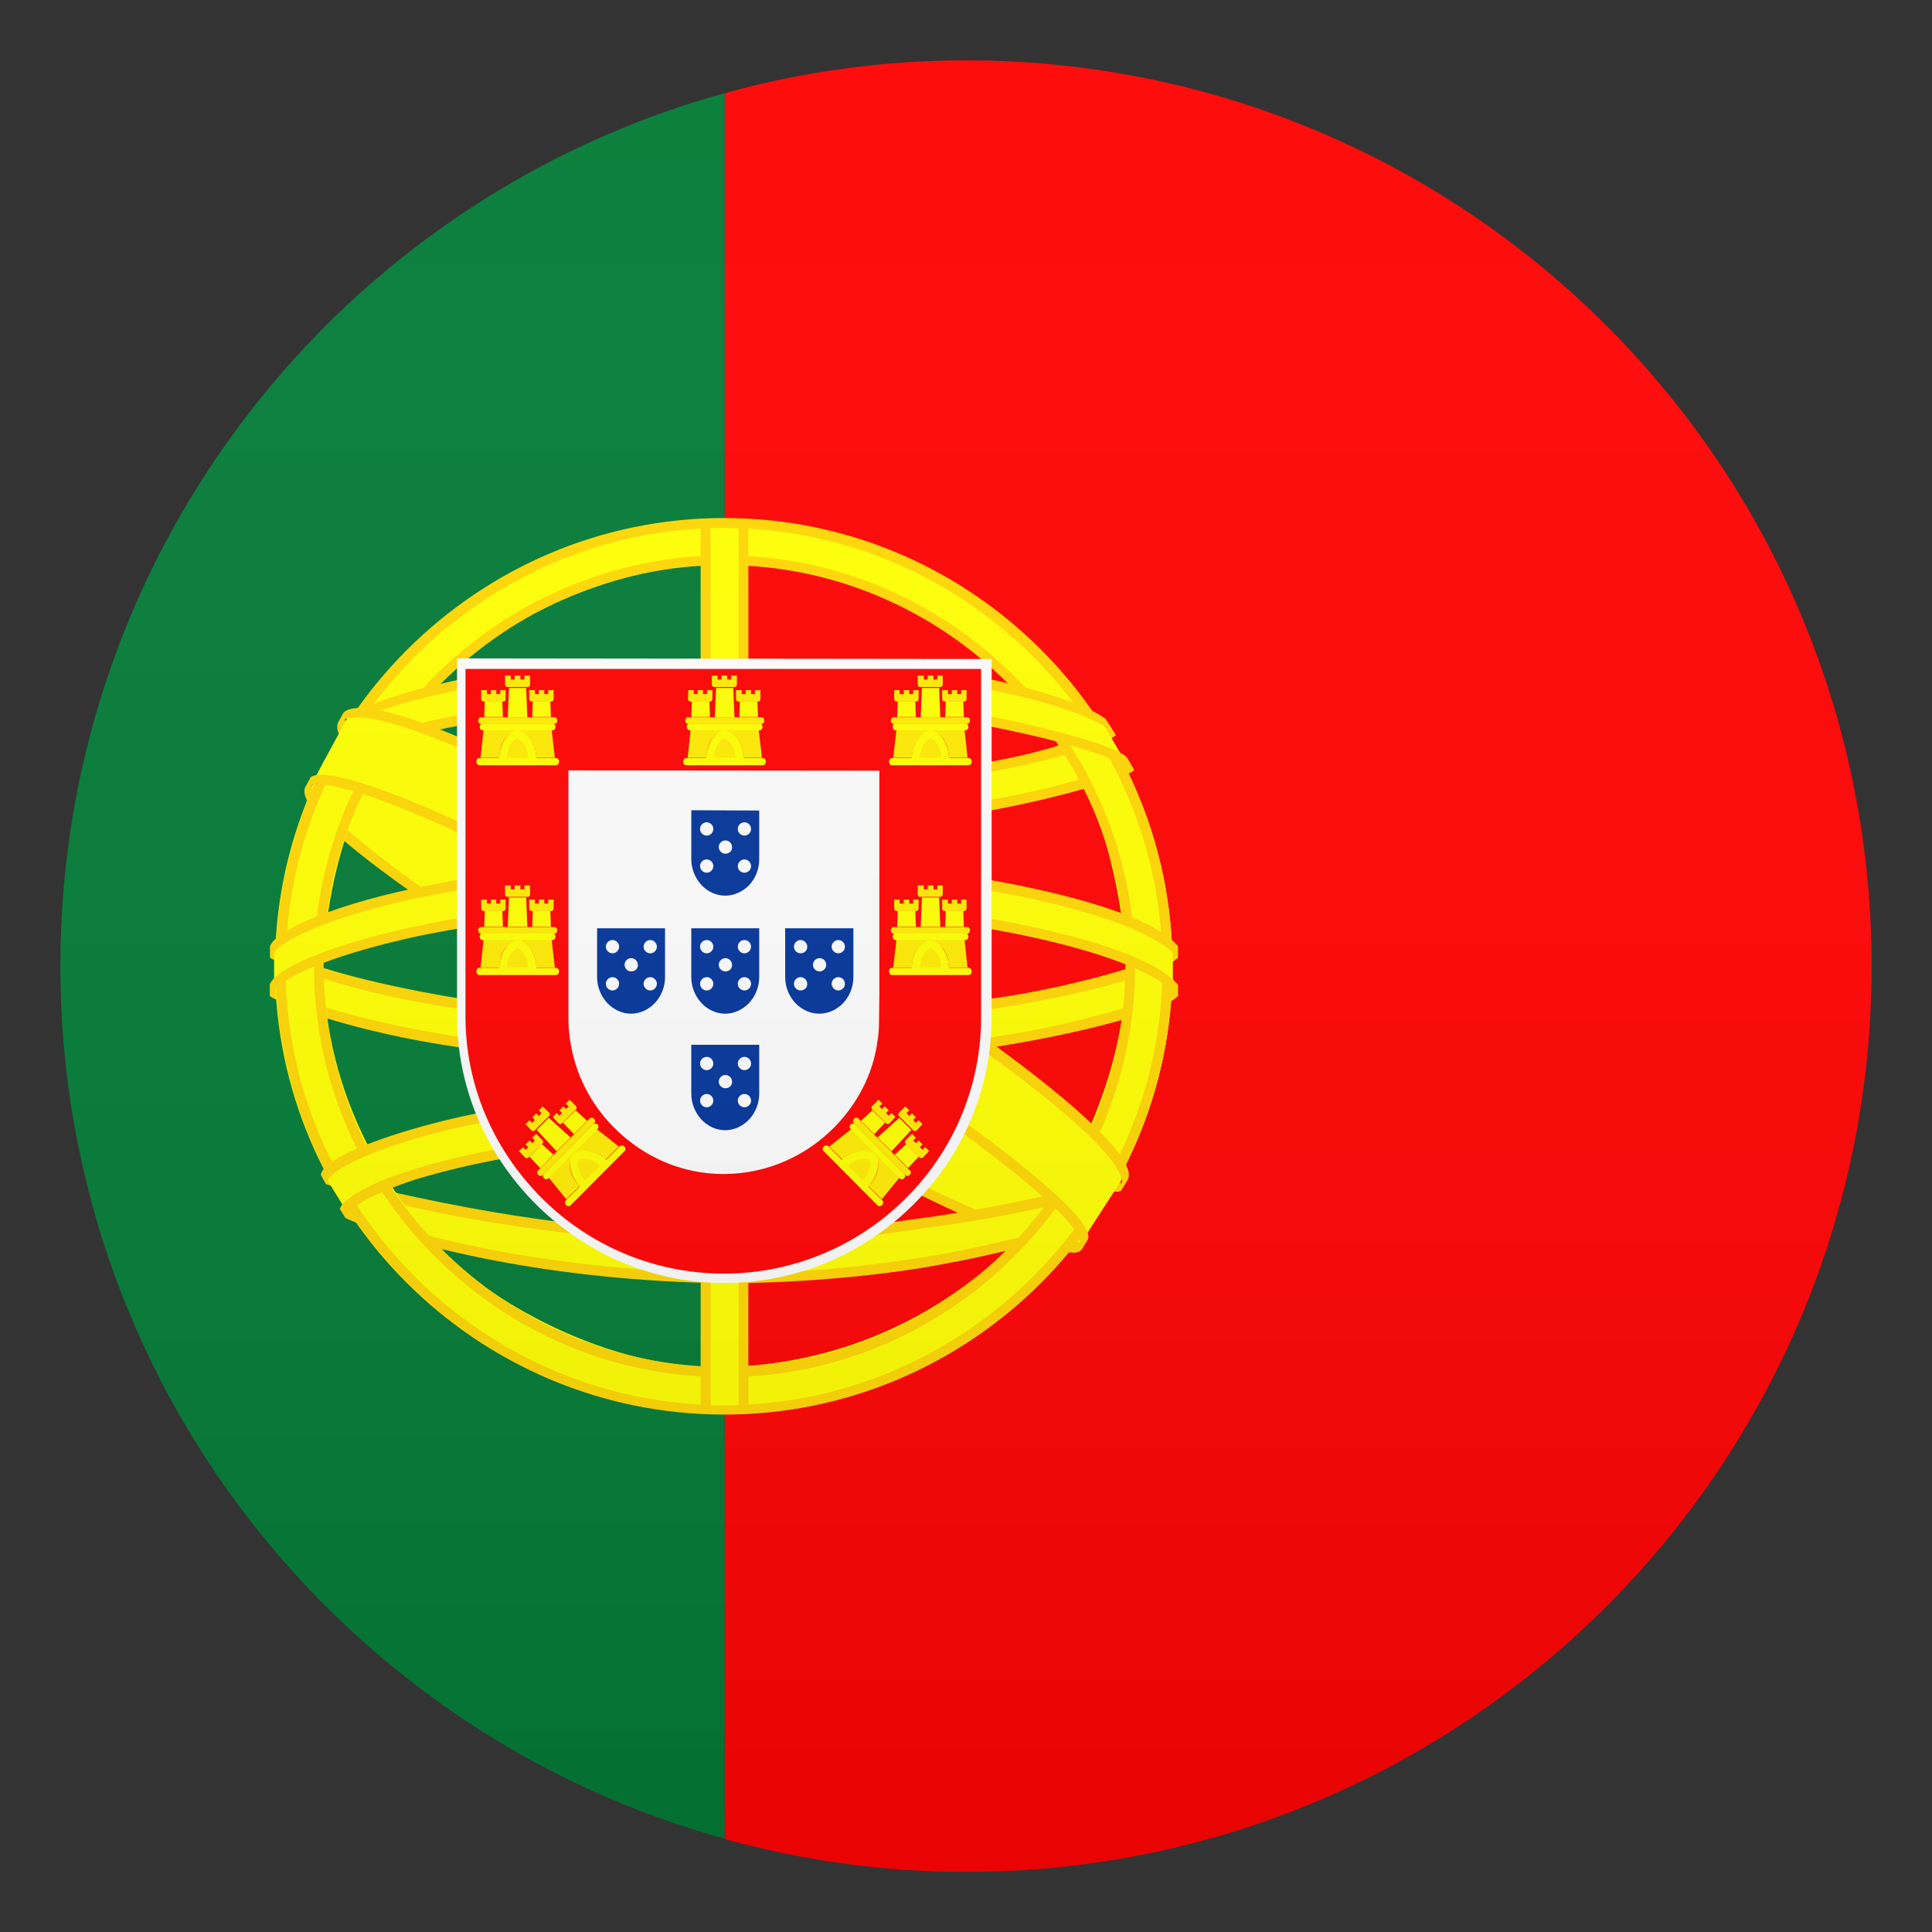 <svg xmlns="http://www.w3.org/2000/svg" xml:space="preserve" style="enable-background:new 0 0 64 64" viewBox="0 0 64 64"><rect x="0" y="0" width="64" height="64" fill="#333333" stroke="none"/><path d="M62 32C62 15.43 48.57 2 32 2c-2.77 0-5.45.38-8 1.09v57.83c2.55.7 5.23 1.09 8 1.09C48.57 62 62 48.57 62 32z" style="fill:red"/><path d="M2 32c0 13.8 9.32 25.41 22 28.91V3.09C11.32 6.59 2 18.2 2 32z" style="fill:#007934"/><path d="M35.74 41.31c-4.54-.14-25.32-13.11-25.46-15.18l1.15-1.91c2.06 3 23.3 15.61 25.39 15.16l-1.08 1.93" style="fill:#ff0"/><path d="M11.19 23.96c-.41 1.09 5.42 4.7 12.44 8.96 7.01 4.27 13.06 6.9 13.51 6.52.03-.05.22-.38.2-.38-.08.13-.29.17-.61.08-1.9-.55-6.84-2.82-12.96-6.53-6.12-3.71-11.44-7.13-12.27-8.58-.06-.1-.1-.28-.09-.43h-.02l-.18.31-.02.05zm24.65 17.41c-.08.14-.22.14-.49.11-1.7-.19-6.84-2.69-12.92-6.33-7.08-4.24-12.93-8.1-12.3-9.11l.17-.3.03.01c-.57 1.71 11.54 8.64 12.26 9.08 7.01 4.34 12.92 6.88 13.44 6.22l-.19.32z" style="fill:#ffd600"/><path d="M24.03 27.38c4.54-.04 10.13-.62 13.35-1.9l-.69-1.13c-1.9 1.05-7.53 1.75-12.7 1.85-6.11-.06-10.42-.63-12.59-2.08l-.65 1.2c3.97 1.69 8.04 2.05 13.28 2.06" style="fill:#ff0"/><path d="M37.57 25.51c-.11.18-2.21.9-5.31 1.44-2.1.32-4.83.59-8.25.6-3.25 0-5.9-.23-7.9-.5-3.25-.51-4.92-1.22-5.54-1.47.06-.12.1-.2.15-.31 1.78.71 3.47 1.14 5.44 1.44 1.99.27 4.61.5 7.84.5 3.4 0 6.11-.3 8.19-.61 3.17-.51 4.91-1.17 5.15-1.48l.23.39zm-.61-1.15c-.34.28-2.06.88-5.07 1.37-2.01.29-4.57.55-7.84.55-3.11 0-5.64-.21-7.57-.49-3.06-.4-4.69-1.12-5.28-1.33l.18-.3c.46.23 2.03.87 5.13 1.31 1.91.27 4.45.47 7.54.47 3.25 0 5.78-.27 7.78-.55 3.03-.42 4.66-1.19 4.91-1.39l.22.36z" style="fill:#ffd600"/><path d="M9.13 32.85c2.79 1.5 8.99 2.26 14.85 2.31 5.34.01 12.29-.83 14.89-2.2l-.07-1.5c-.81 1.27-8.27 2.49-14.88 2.44-6.61-.05-12.76-1.07-14.8-2.39l.01 1.34" style="fill:#ff0"/><path d="M39.02 32.63v.36c-.39.47-2.84 1.17-5.92 1.67-2.34.36-5.39.63-9.19.63-3.61 0-6.49-.26-8.72-.6-3.53-.51-5.79-1.41-6.24-1.68v-.42c1.36.91 5.05 1.57 6.29 1.77 2.22.34 5.08.6 8.67.6 3.78 0 6.82-.27 9.14-.63 2.21-.32 5.35-1.15 5.97-1.7zm0-1.27v.36c-.39.47-2.84 1.17-5.92 1.67-2.34.36-5.39.63-9.19.63-3.61 0-6.49-.26-8.72-.6-3.53-.52-5.78-1.42-6.24-1.69v-.42c1.36.9 5.05 1.57 6.29 1.77 2.22.34 5.08.6 8.67.6 3.78 0 6.81-.27 9.14-.63 2.21-.31 5.35-1.14 5.97-1.69z" style="fill:#ffd600"/><path d="M23.97 41.05c-6.42-.04-11.91-1.75-13.07-2.03l.85 1.33c2.05.86 7.41 2.15 12.29 2.01 4.88-.14 9.14-.52 12.14-1.98l.87-1.37c-2.06.95-9.02 2.03-13.08 2.04" style="fill:#ff0"/><path d="M36.5 40.06c-.13.2-.26.39-.39.58-1.42.5-3.65 1.02-4.59 1.18-1.92.4-4.9.69-7.54.69-5.68-.08-10.34-1.2-12.52-2.15l-.18-.3.03-.04.3.12c3.89 1.39 8.26 1.95 12.4 2.05 2.63.01 5.26-.3 7.39-.68 3.27-.65 4.59-1.15 4.99-1.37l.11-.08zm.75-1.24.01.01c-.1.16-.19.33-.29.49-.75.27-2.8.87-5.8 1.29-1.97.27-3.2.53-7.12.6-7.35-.19-12.11-1.62-13.24-1.98l-.17-.32c4.26 1.11 8.61 1.89 13.41 1.97 3.59-.08 5.12-.34 7.07-.61 3.49-.54 5.25-1.12 5.78-1.28-.01-.01-.01-.02-.02-.03l.37-.14z" style="fill:#ffd600"/><path d="M23.95 17.21c-8.17 0-14.84 6.65-14.84 14.81 0 8.15 6.66 14.81 14.84 14.81 8.17 0 14.89-6.65 14.89-14.81s-6.72-14.81-14.89-14.81zm9.5 24.13c-2.46 2.36-5.72 3.88-9.54 3.95-4.25.08-8.27-2.7-9.34-3.91-2.1-2.38-3.82-5.41-3.87-9.49.26-4.61 2.07-7.82 4.69-10.02 2.62-2.2 6.11-3.27 9.02-3.2 3.35.09 7.27 1.73 9.98 5 1.77 2.14 2.54 4.46 2.94 7.98.02 4.23-2.14 8.02-3.88 9.69z" style="fill:#ff0"/><path d="M23.99 17.16c8.18 0 14.85 6.67 14.85 14.85s-6.67 14.85-14.85 14.85S9.13 40.2 9.13 32.02c0-8.19 6.68-14.86 14.86-14.86zM9.46 32.02c0 7.99 6.56 14.53 14.52 14.53s14.53-6.54 14.53-14.53c0-7.99-6.56-14.53-14.53-14.53-7.96 0-14.52 6.54-14.52 14.53z" style="fill:#ffd600"/><path d="M24 18.4c7.46 0 13.6 6.12 13.6 13.61 0 7.48-6.14 13.61-13.6 13.61S10.4 39.5 10.4 32.01C10.39 24.52 16.54 18.4 24 18.4zM10.72 32c0 7.3 6 13.28 13.28 13.28 7.28 0 13.28-5.98 13.28-13.28 0-7.3-6-13.28-13.28-13.28-7.28 0-13.28 5.98-13.28 13.28z" style="fill:#ffd600"/><path d="M24.6 17.51h-1.27v29.04h1.28l-.01-29.04z" style="fill:#ff0"/><path d="M24.47 17.29h.32v29.47h-.32V17.29zm-1.26 0h.33v29.47h-.33V17.29z" style="fill:#ffd600"/><path d="M38.85 32.59v-1.1l-.9-.84-5.1-1.35-7.35-.75-8.85.45-6.3 1.5-1.27.94v1.1l3.22-1.45 7.65-1.2h7.35l5.4.6 3.75.9 2.4 1.2z" style="fill:#ff0"/><path d="M23.99 29.72c3.51-.01 6.91.33 9.61.86 2.79.56 4.75 1.25 5.42 2.04V33c-.81-.97-3.45-1.69-5.48-2.09-2.68-.52-6.06-.86-9.55-.85-3.68.01-7.11.36-9.75.87-2.12.42-4.94 1.25-5.3 2.08v-.4c.19-.57 2.3-1.42 5.25-2.01 2.67-.54 6.1-.88 9.8-.88zm0-1.28c3.51-.01 6.91.33 9.61.86 2.79.56 4.75 1.25 5.42 2.04v.39c-.81-.97-3.45-1.69-5.48-2.09-2.68-.52-6.06-.86-9.55-.85-3.68.01-7.09.36-9.73.87-2.04.39-4.98 1.26-5.31 2.08v-.4c.19-.56 2.34-1.45 5.25-2.01 2.66-.54 6.09-.88 9.79-.89z" style="fill:#ffd600"/><path d="M23.92 21.94c5.53-.03 10.35.77 12.55 1.9l.8 1.39c-1.92-1.03-7.12-2.11-13.35-1.95-5.08.03-10.5.56-13.23 2.01l.96-1.61c2.25-1.14 7.52-1.73 12.27-1.74" style="fill:#ff0"/><path d="M24 23.09c3.15-.01 6.2.17 8.62.61 2.26.42 4.41 1.05 4.71 1.39l.24.42c-.75-.49-2.61-1.03-5-1.49-2.4-.45-5.45-.6-8.58-.59-3.56-.01-6.32.18-8.7.59-2.51.47-4.25 1.14-4.68 1.46l.23-.45c.84-.43 2.16-.94 4.38-1.34 2.47-.44 5.26-.58 8.78-.6zm-.01-1.27c3.02-.01 6 .16 8.32.58 1.83.36 3.64.91 4.31 1.41l.35.55c-.59-.66-2.83-1.28-4.8-1.63-2.3-.4-5.16-.55-8.18-.58-3.17.01-6.09.2-8.36.62-2.17.41-3.56.9-4.16 1.28l.31-.46c.82-.43 2.14-.82 3.8-1.15 2.29-.42 5.23-.61 8.41-.62z" style="fill:#ffd600"/><path d="M31.37 38.19c-2.73-.51-5.47-.58-7.38-.56-9.21.11-12.19 1.89-12.55 2.43l-.69-1.12c2.34-1.7 7.36-2.65 13.29-2.56 3.08.05 5.73.25 7.97.69l-.64 1.12" style="fill:#ff0"/><path d="M23.94 37.47c2.56.04 5.08.14 7.5.6l-.18.31c-2.25-.42-4.66-.58-7.32-.56-3.4-.03-6.84.29-9.83 1.15-.94.26-2.51.87-2.67 1.37l-.18-.29c.05-.3 1-.91 2.76-1.41 3.44-.98 6.65-1.15 9.92-1.17zm.11-1.29c2.65.05 5.4.17 8.06.7l-.18.32c-2.41-.48-4.71-.64-7.86-.69-3.41.01-7.03.25-10.32 1.21-1.06.31-2.89.98-2.95 1.51l-.17-.31c.04-.48 1.63-1.11 3.05-1.52 3.31-.97 6.94-1.21 10.37-1.22z" style="fill:#ffd600"/><path d="m37.14 39.11-1.11 1.72L32.85 38l-8.25-5.55-9.3-5.1-4.83-1.65 1.03-1.91.35-.19 3 .75 9.9 5.1 5.7 3.6 4.8 3.45 1.95 2.25-.06.36z" style="fill:#ff0"/><path d="M10.3 25.74c.85-.57 7.07 2.2 13.58 6.13 6.5 3.94 12.7 8.39 12.14 9.22l-.18.29-.08.07c.02-.01.11-.13-.01-.44-.28-.91-4.68-4.42-11.98-8.83-7.12-4.25-13.06-6.81-13.65-6.07l.18-.37zm27.06 13.34c.54-1.06-5.24-5.41-12.39-9.64-7.32-4.15-12.6-6.59-13.56-5.86l-.21.39c0 .02.01-.03.05-.06.18-.15.47-.14.6-.15 1.66.03 6.4 2.21 13.05 6.02 2.91 1.7 12.31 7.72 12.27 9.42 0 .15.01.18-.04.25l.23-.37z" style="fill:#ffd600"/><path d="M15.14 21.81v11.84c0 2.34.93 4.55 2.6 6.23 1.7 1.69 3.91 2.62 6.24 2.62 2.36 0 4.59-.92 6.27-2.59a8.736 8.736 0 0 0 2.6-6.2V21.83l-17.71-.02z" style="fill:#fcfcfc"/><path d="M15.42 33.67c0 2.34.97 4.46 2.52 6.01A8.522 8.522 0 0 0 30 39.7a8.448 8.448 0 0 0 2.5-6.01V22.16H15.42v11.51" style="fill:red"/><path d="M29.13 25.53v7.43l-.01.79c0 .22-.01.46-.04.64-.13 1.13-.65 2.16-1.48 2.99-.98.97-2.27 1.51-3.64 1.51-1.34 0-2.62-.54-3.61-1.53a5.152 5.152 0 0 1-1.52-3.63v-8.21l10.3.01z" style="fill:#fcfcfc"/><path d="M16.53 25.16c.02-.83.61-1.02.61-1.03 0 0 .63.21.63 1.03h-1.24" style="fill:#ff0"/><path d="m16.02 24.15-.1.95h.62c.01-.79.6-.92.61-.91.01 0 .6.17.61.91h.62l-.11-.96-2.25.01z" style="fill:#ffeb00"/><path d="M15.88 25.11h2.54c.05 0 .1.05.1.12 0 .06-.04.12-.1.12h-2.54c-.05 0-.1-.05-.1-.12 0-.07.04-.12.1-.12z" style="fill:#ff0"/><path d="M16.8 25.1c0-.5.34-.64.34-.64s.35.15.35.64h-.69m-.87-1.34h2.44c.05 0 .09.05.09.11s-.04.11-.09.11h-2.44c-.05 0-.09-.05-.09-.11s.04-.11.09-.11z" style="fill:#ffeb00"/><path d="M15.98 23.97h2.33c.05 0 .09.05.09.11s-.04.11-.09.11h-2.33c-.05 0-.09-.05-.09-.11s.04-.11.09-.11z" style="fill:#ff0"/><path d="M16.74 22.38h.18v.13h.13v-.13h.19v.13h.13v-.13h.19v.3c0 .05-.04.08-.08.08h-.66c-.04 0-.09-.04-.09-.08v-.3h.01z" style="fill:#ffeb00"/><path d="m17.43 22.79.04.97h-.65l.04-.97h.57m-.79.44.02.52h-.62l.02-.52h.58zm1.59 0 .02.52h-.62l.02-.52h.58z" style="fill:#ff0"/><path d="M15.95 22.86h.18v.13h.13v-.13h.18v.13h.13v-.13h.18v.3c0 .05-.04.08-.08.08h-.65c-.04 0-.08-.04-.08-.08v-.3h.01zm1.59 0h.18v.13h.13v-.13h.18v.13h.13v-.13h.18v.3c0 .05-.04.08-.08.08h-.65c-.04 0-.08-.04-.08-.08v-.3h.01z" style="fill:#ffeb00"/><path d="M16.53 32.11c.02-.83.61-1.02.61-1.03 0 0 .63.21.63 1.03h-1.24" style="fill:#ff0"/><path d="m16.02 31.1-.1.95h.62c.01-.79.6-.92.61-.92.01 0 .6.17.61.92h.62l-.11-.96-2.25.01z" style="fill:#ffeb00"/><path d="M15.88 32.06h2.54c.05 0 .1.05.1.12 0 .06-.04.12-.1.12h-2.54c-.05 0-.1-.05-.1-.12 0-.07.04-.12.1-.12z" style="fill:#ff0"/><path d="M16.8 32.05c0-.5.34-.64.34-.64s.35.15.35.64h-.69m-.87-1.34h2.44c.05 0 .09.05.09.11s-.04.11-.09.11h-2.44c-.05 0-.09-.05-.09-.11 0-.07.04-.11.09-.11z" style="fill:#ffeb00"/><path d="M15.98 30.92h2.33c.05 0 .09.05.09.11s-.04.11-.09.11h-2.33c-.05 0-.09-.05-.09-.11s.04-.11.09-.11z" style="fill:#ff0"/><path d="M16.74 29.33h.18v.13h.13v-.13h.19v.13h.13v-.13h.19v.3c0 .05-.04.08-.08.08h-.66c-.04 0-.09-.04-.09-.08v-.3h.01z" style="fill:#ffeb00"/><path d="m17.43 29.73.04.97h-.65l.04-.97h.57m-.79.45.02.52h-.62l.02-.52h.58zm1.59 0 .02.52h-.62l.02-.52h.58z" style="fill:#ff0"/><path d="M15.95 29.8h.18v.13h.13v-.13h.18v.13h.13v-.13h.18v.3c0 .05-.04.08-.08.08h-.65c-.04 0-.08-.04-.08-.08v-.3h.01zm1.59 0h.18v.13h.13v-.13h.18v.13h.13v-.13h.18v.3c0 .05-.04.08-.08.08h-.65c-.04 0-.08-.04-.08-.08v-.3h.01z" style="fill:#ffeb00"/><path d="M19.24 39.34c-.57-.6-.3-1.15-.3-1.16 0 0 .6-.3 1.18.28l-.88.88" style="fill:#ff0"/><path d="m18.16 38.99.6.74.44-.44c-.55-.56-.23-1.07-.22-1.08.01-.01.54-.3 1.08.21l.44-.44-.76-.6-1.58 1.61z" style="fill:#ffeb00"/><path d="m18.74 39.77 1.79-1.8c.04-.04.11-.03.15.01.05.05.05.11.01.15l-1.79 1.8c-.04.04-.11.03-.15-.01-.04-.05-.05-.11-.01-.15z" style="fill:#ff0"/><path d="M19.39 39.11c-.35-.35-.21-.69-.21-.69s.35-.15.7.2l-.49.49m-1.57-.33 1.72-1.73c.04-.04.1-.03.14.01.04.04.05.1.01.14l-1.72 1.73c-.04.04-.1.03-.14-.01s-.05-.11-.01-.14z" style="fill:#ffeb00"/><path d="m18.01 38.89 1.64-1.65c.03-.03.1-.03.14.01.04.04.05.1.01.14l-1.64 1.65c-.03.04-.1.03-.14-.01-.04-.04-.05-.1-.01-.14z" style="fill:#ff0"/><path d="m17.41 37.24.13-.13.09.09.09-.1-.09-.09.13-.13.09.09.09-.1-.09-.09.13-.13.21.21c.03.03.03.08 0 .11l-.47.47c-.03.03-.09.04-.12 0l-.19-.2z" style="fill:#ffeb00"/><path d="m18.18 37.03.72.65-.46.46-.66-.71.4-.4m-.23.87.38.35-.43.45-.36-.38.41-.42zm1.12-1.12.38.35-.44.44-.36-.38.42-.41z" style="fill:#ff0"/><path d="m17.19 38.13.13-.13.09.09.09-.09-.09-.09.13-.13.09.09.09-.09-.09-.09.13-.13.21.21c.03.03.03.08 0 .11l-.46.46c-.03.03-.08.04-.12 0l-.2-.21zM18.31 37l.13-.13.09.09.09-.09-.09-.09.13-.13.09.09.09-.09-.1-.09.13-.13.21.21c.03.03.03.08 0 .11l-.46.46c-.03.03-.08.04-.12 0l-.19-.21z" style="fill:#ffeb00"/><path d="M23.39 25.16c.02-.83.61-1.02.61-1.03 0 0 .63.21.63 1.03h-1.24" style="fill:#ff0"/><path d="m22.88 24.15-.1.95h.62c.01-.79.6-.92.61-.91.01 0 .6.17.61.91h.62l-.11-.96-2.25.01z" style="fill:#ffeb00"/><path d="M22.73 25.11h2.54c.05 0 .1.05.1.12 0 .06-.04.12-.1.12h-2.54c-.05 0-.1-.05-.1-.12.01-.07.05-.12.1-.12z" style="fill:#ff0"/><path d="M23.66 25.1c0-.5.34-.64.34-.64s.35.15.35.64h-.69m-.87-1.34h2.44c.05 0 .09.05.09.11s-.04.11-.09.11h-2.44c-.05 0-.09-.05-.09-.11s.04-.11.09-.11z" style="fill:#ffeb00"/><path d="M22.84 23.97h2.33c.05 0 .09.05.09.11s-.04.11-.09.11h-2.33c-.05 0-.09-.05-.09-.11s.04-.11.09-.11z" style="fill:#ff0"/><path d="M23.59 22.38h.18v.13h.13v-.13h.19v.13h.13v-.13h.19v.3c0 .05-.04.08-.08.08h-.66c-.04 0-.09-.04-.09-.08v-.3h.01z" style="fill:#ffeb00"/><path d="m24.29 22.79.04.97h-.65l.04-.97h.57m-.79.44.02.52h-.62l.02-.52h.58zm1.59 0 .02.52h-.62l.02-.52h.58z" style="fill:#ff0"/><path d="M22.8 22.86h.18v.13h.13v-.13h.18v.13h.13v-.13h.18v.3c0 .05-.04.08-.08.08h-.65c-.04 0-.08-.04-.08-.08l.01-.3zm1.59 0h.18v.13h.13v-.13h.18v.13h.13v-.13h.18v.3c0 .05-.04.08-.08.08h-.65c-.04 0-.08-.04-.08-.08v-.3h.01z" style="fill:#ffeb00"/><path d="M31.44 25.16c-.02-.83-.61-1.02-.61-1.03 0 0-.63.21-.63 1.03h1.24" style="fill:#ff0"/><path d="m31.95 24.15.1.95h-.62c-.01-.79-.6-.92-.61-.91-.01 0-.6.17-.61.91h-.62l.11-.96 2.25.01z" style="fill:#ffeb00"/><path d="M32.09 25.11h-2.54c-.05 0-.1.05-.1.12 0 .06.04.12.1.12h2.54c.05 0 .1-.05.1-.12 0-.07-.05-.12-.1-.12z" style="fill:#ff0"/><path d="M31.17 25.1c0-.5-.34-.64-.34-.64s-.35.15-.35.64h.69m.87-1.34H29.6c-.05 0-.09.05-.09.11s.04.11.09.11h2.44c.05 0 .09-.05.09-.11s-.04-.11-.09-.11z" style="fill:#ffeb00"/><path d="M31.99 23.97h-2.33c-.05 0-.09.05-.09.11s.04.11.09.11h2.33c.05 0 .09-.05.09-.11s-.04-.11-.09-.11z" style="fill:#ff0"/><path d="M31.23 22.38h-.18v.13h-.13v-.13h-.19v.13h-.13v-.13h-.2v.3c0 .05.04.08.08.08h.66c.05 0 .09-.04.09-.08v-.3z" style="fill:#ffeb00"/><path d="m30.54 22.79-.04.97h.65l-.04-.97h-.57m.79.44-.02.52h.62l-.02-.52h-.58zm-1.59 0-.02.52h.62l-.02-.52h-.58z" style="fill:#ff0"/><path d="M32.02 22.86h-.18v.13h-.13v-.13h-.18v.13h-.13v-.13h-.19v.3c0 .05.04.08.08.08h.65c.04 0 .08-.04.08-.08v-.3zm-1.59 0h-.18v.13h-.13v-.13h-.18v.13h-.14v-.13h-.18v.3c0 .05.04.08.08.08h.65c.04 0 .08-.04.08-.08v-.3z" style="fill:#ffeb00"/><path d="M31.44 32.11c-.02-.83-.61-1.02-.61-1.03 0 0-.63.21-.63 1.03h1.24" style="fill:#ff0"/><path d="m31.95 31.1.1.95h-.62c-.01-.79-.6-.92-.61-.92-.01 0-.6.17-.61.92h-.62l.11-.96 2.25.01z" style="fill:#ffeb00"/><path d="M32.09 32.06h-2.54c-.05 0-.1.05-.1.12 0 .06.04.12.1.12h2.54c.05 0 .1-.05.1-.12 0-.07-.05-.12-.1-.12z" style="fill:#ff0"/><path d="M31.17 32.05c0-.5-.34-.64-.34-.64s-.35.15-.35.64h.69m.87-1.34H29.6c-.05 0-.09.05-.09.11s.04.11.09.11h2.44c.05 0 .09-.05.09-.11 0-.07-.04-.11-.09-.11z" style="fill:#ffeb00"/><path d="M31.99 30.92h-2.33c-.05 0-.09.05-.09.11s.04.11.09.11h2.33c.05 0 .09-.05.09-.11s-.04-.11-.09-.11z" style="fill:#ff0"/><path d="M31.23 29.33h-.18v.13h-.13v-.13h-.19v.13h-.13v-.13h-.2v.3c0 .05.04.08.08.08h.66c.05 0 .09-.04.09-.08v-.3z" style="fill:#ffeb00"/><path d="m30.54 29.73-.04.97h.65l-.04-.97h-.57m.79.45-.02.52h.62l-.02-.52h-.58zm-1.59 0-.02.52h.62l-.02-.52h-.58z" style="fill:#ff0"/><path d="M32.02 29.8h-.18v.13h-.13v-.13h-.18v.13h-.13v-.13h-.19v.3c0 .05.04.08.08.08h.65c.04 0 .08-.04.08-.08v-.3zm-1.59 0h-.18v.13h-.13v-.13h-.18v.13h-.14v-.13h-.18v.3c0 .05.04.08.08.08h.65c.04 0 .08-.04.08-.08v-.3z" style="fill:#ffeb00"/><path d="M28.73 39.34c.57-.6.3-1.15.3-1.16 0 0-.6-.3-1.18.28l.88.88" style="fill:#ff0"/><path d="m29.81 38.99-.6.74-.44-.44c.55-.56.23-1.07.22-1.08-.01-.01-.54-.3-1.08.21l-.44-.44.76-.6 1.58 1.61z" style="fill:#ffeb00"/><path d="m29.23 39.77-1.79-1.8c-.04-.04-.11-.03-.15.01-.05.05-.05.11-.01.15l1.79 1.8c.04.04.11.03.15-.01.04-.05.05-.11.01-.15z" style="fill:#ff0"/><path d="M28.58 39.11c.35-.35.21-.69.21-.69s-.35-.15-.7.2l.49.49m1.57-.33-1.72-1.73c-.04-.04-.1-.03-.14.01-.04.04-.05.1-.01.14L30 38.93c.04.04.1.03.14-.01s.05-.11.01-.14z" style="fill:#ffeb00"/><path d="m29.96 38.89-1.64-1.65a.107.107 0 0 0-.14.01c-.04.04-.05.1-.01.14l1.64 1.65c.03.04.1.03.14-.01.04-.04.05-.1.01-.14z" style="fill:#ff0"/><path d="m30.56 37.24-.13-.13-.09.09-.09-.1.09-.09-.13-.13-.09.09-.09-.1.09-.09-.13-.13-.21.21c-.03.03-.03.08 0 .11l.47.47c.03.03.09.04.12 0l.19-.2z" style="fill:#ffeb00"/><path d="m29.79 37.03-.72.65.46.46.66-.71-.4-.4m.23.87-.38.35.44.44.36-.38-.42-.41zm-1.12-1.12-.38.35.44.44.36-.38-.42-.41z" style="fill:#ff0"/><path d="m30.78 38.13-.13-.13-.09.09-.09-.09.09-.09-.13-.13-.09.09-.09-.09.09-.09-.13-.13-.21.21c-.03.03-.03.08 0 .11l.46.46c.03.03.08.04.12 0l.2-.21zM29.66 37l-.13-.13-.09.09-.09-.09.09-.09-.13-.13-.09.09-.09-.09.1-.09-.13-.13-.21.21c-.03.03-.03.08 0 .11l.46.46c.03.03.08.04.12 0l.19-.21z" style="fill:#ffeb00"/><path d="M22.9 30.75v1.62c0 .33.13.63.33.85.2.22.49.36.79.36.31 0 .59-.14.8-.36.2-.22.33-.52.33-.85v-1.62H22.9zm.51 2.06c-.12 0-.22-.1-.22-.22s.1-.22.22-.22.22.1.22.22-.1.22-.22.22zm0-1.23c-.12 0-.22-.1-.22-.22s.1-.22.22-.22.22.1.22.22-.1.22-.22.22zm.62.6c-.12 0-.22-.1-.22-.22s.1-.22.22-.22.22.1.22.22c.01.12-.09.22-.22.22zm.63.63c-.12 0-.22-.1-.22-.22s.1-.22.22-.22.22.1.22.22-.1.22-.22.22zm0-1.23c-.12 0-.22-.1-.22-.22s.1-.22.22-.22.22.1.22.22-.1.22-.22.22zm-1.76-4.74v1.62c0 .33.13.63.33.85.2.22.49.36.79.36.31 0 .59-.14.8-.35.2-.22.33-.52.33-.85v-1.62l-2.25-.01zm.51 2.07c-.12 0-.22-.1-.22-.22s.1-.22.22-.22.22.1.22.22-.1.22-.22.22zm0-1.23c-.12 0-.22-.1-.22-.22s.1-.22.22-.22.22.1.22.22-.1.22-.22.22zm.62.6c-.12 0-.22-.1-.22-.22s.1-.22.22-.22.22.1.22.22c.01.12-.09.22-.22.22zm.63.63c-.12 0-.22-.1-.22-.22s.1-.22.22-.22.22.1.22.22-.1.22-.22.22zm0-1.23c-.12 0-.22-.1-.22-.22s.1-.22.22-.22.22.1.22.22-.1.22-.22.22zm-4.88 3.07v1.62c0 .33.13.63.33.85.21.22.49.36.79.36.31 0 .59-.14.8-.36.2-.22.33-.52.33-.85v-1.62h-2.25zm.51 2.06c-.12 0-.22-.1-.22-.22s.1-.22.22-.22.22.1.22.22-.1.22-.22.22zm0-1.23c-.12 0-.22-.1-.22-.22s.1-.22.22-.22.22.1.22.22-.1.22-.22.22zm.62.6c-.12 0-.22-.1-.22-.22s.1-.22.22-.22.22.1.22.22c.01.12-.09.22-.22.22zm.63.63c-.12 0-.22-.1-.22-.22s.1-.22.22-.22.22.1.22.22-.1.22-.22.22zm0-1.23c-.12 0-.22-.1-.22-.22s.1-.22.22-.22.22.1.22.22-.1.22-.22.22zm4.47-.83v1.62c0 .33.13.63.33.85.21.22.49.36.8.36.31 0 .59-.14.8-.36.2-.22.33-.52.33-.85v-1.62h-2.26zm.51 2.06c-.12 0-.22-.1-.22-.22s.1-.22.22-.22.22.1.22.22c.01.12-.09.22-.22.22zm0-1.23c-.12 0-.22-.1-.22-.22s.1-.22.22-.22.22.1.22.22c.01.12-.09.22-.22.22zm.63.6c-.12 0-.22-.1-.22-.22s.1-.22.22-.22.22.1.22.22-.1.22-.22.22zm.62.63c-.12 0-.22-.1-.22-.22s.1-.22.22-.22.22.1.22.22-.1.22-.22.22zm0-1.23c-.12 0-.22-.1-.22-.22s.1-.22.22-.22.22.1.22.22-.1.22-.22.22zm-4.87 3.03v1.62c0 .33.13.63.33.85.2.22.49.36.79.36.31 0 .59-.14.8-.36.2-.22.33-.52.33-.85v-1.62H22.9zm.51 2.07c-.12 0-.22-.1-.22-.22s.1-.22.22-.22.22.1.22.22-.1.22-.22.22zm0-1.23c-.12 0-.22-.1-.22-.22s.1-.22.22-.22.22.1.22.22-.1.22-.22.22zm.62.6c-.12 0-.22-.1-.22-.22s.1-.22.22-.22.22.1.22.22c.01.12-.09.22-.22.22zm.63.63c-.12 0-.22-.1-.22-.22s.1-.22.22-.22.22.1.22.22-.1.22-.22.22zm0-1.23c-.12 0-.22-.1-.22-.22s.1-.22.22-.22.22.1.22.22-.1.22-.22.22z" style="fill:#039"/><linearGradient id="a" x1="32" x2="32" y1="62" y2="2" gradientUnits="userSpaceOnUse"><stop offset="0" style="stop-color:#1a1a1a"/><stop offset=".102" style="stop-color:#393939;stop-opacity:.949"/><stop offset=".347" style="stop-color:#7f7f7f;stop-opacity:.826"/><stop offset=".569" style="stop-color:#b6b6b6;stop-opacity:.716"/><stop offset=".758" style="stop-color:#dedede;stop-opacity:.621"/><stop offset=".908" style="stop-color:#f6f6f6;stop-opacity:.546"/><stop offset="1" style="stop-color:#fff;stop-opacity:.5"/></linearGradient><circle cx="32" cy="32" r="30" style="opacity:.1;fill:url(#a)"/></svg>